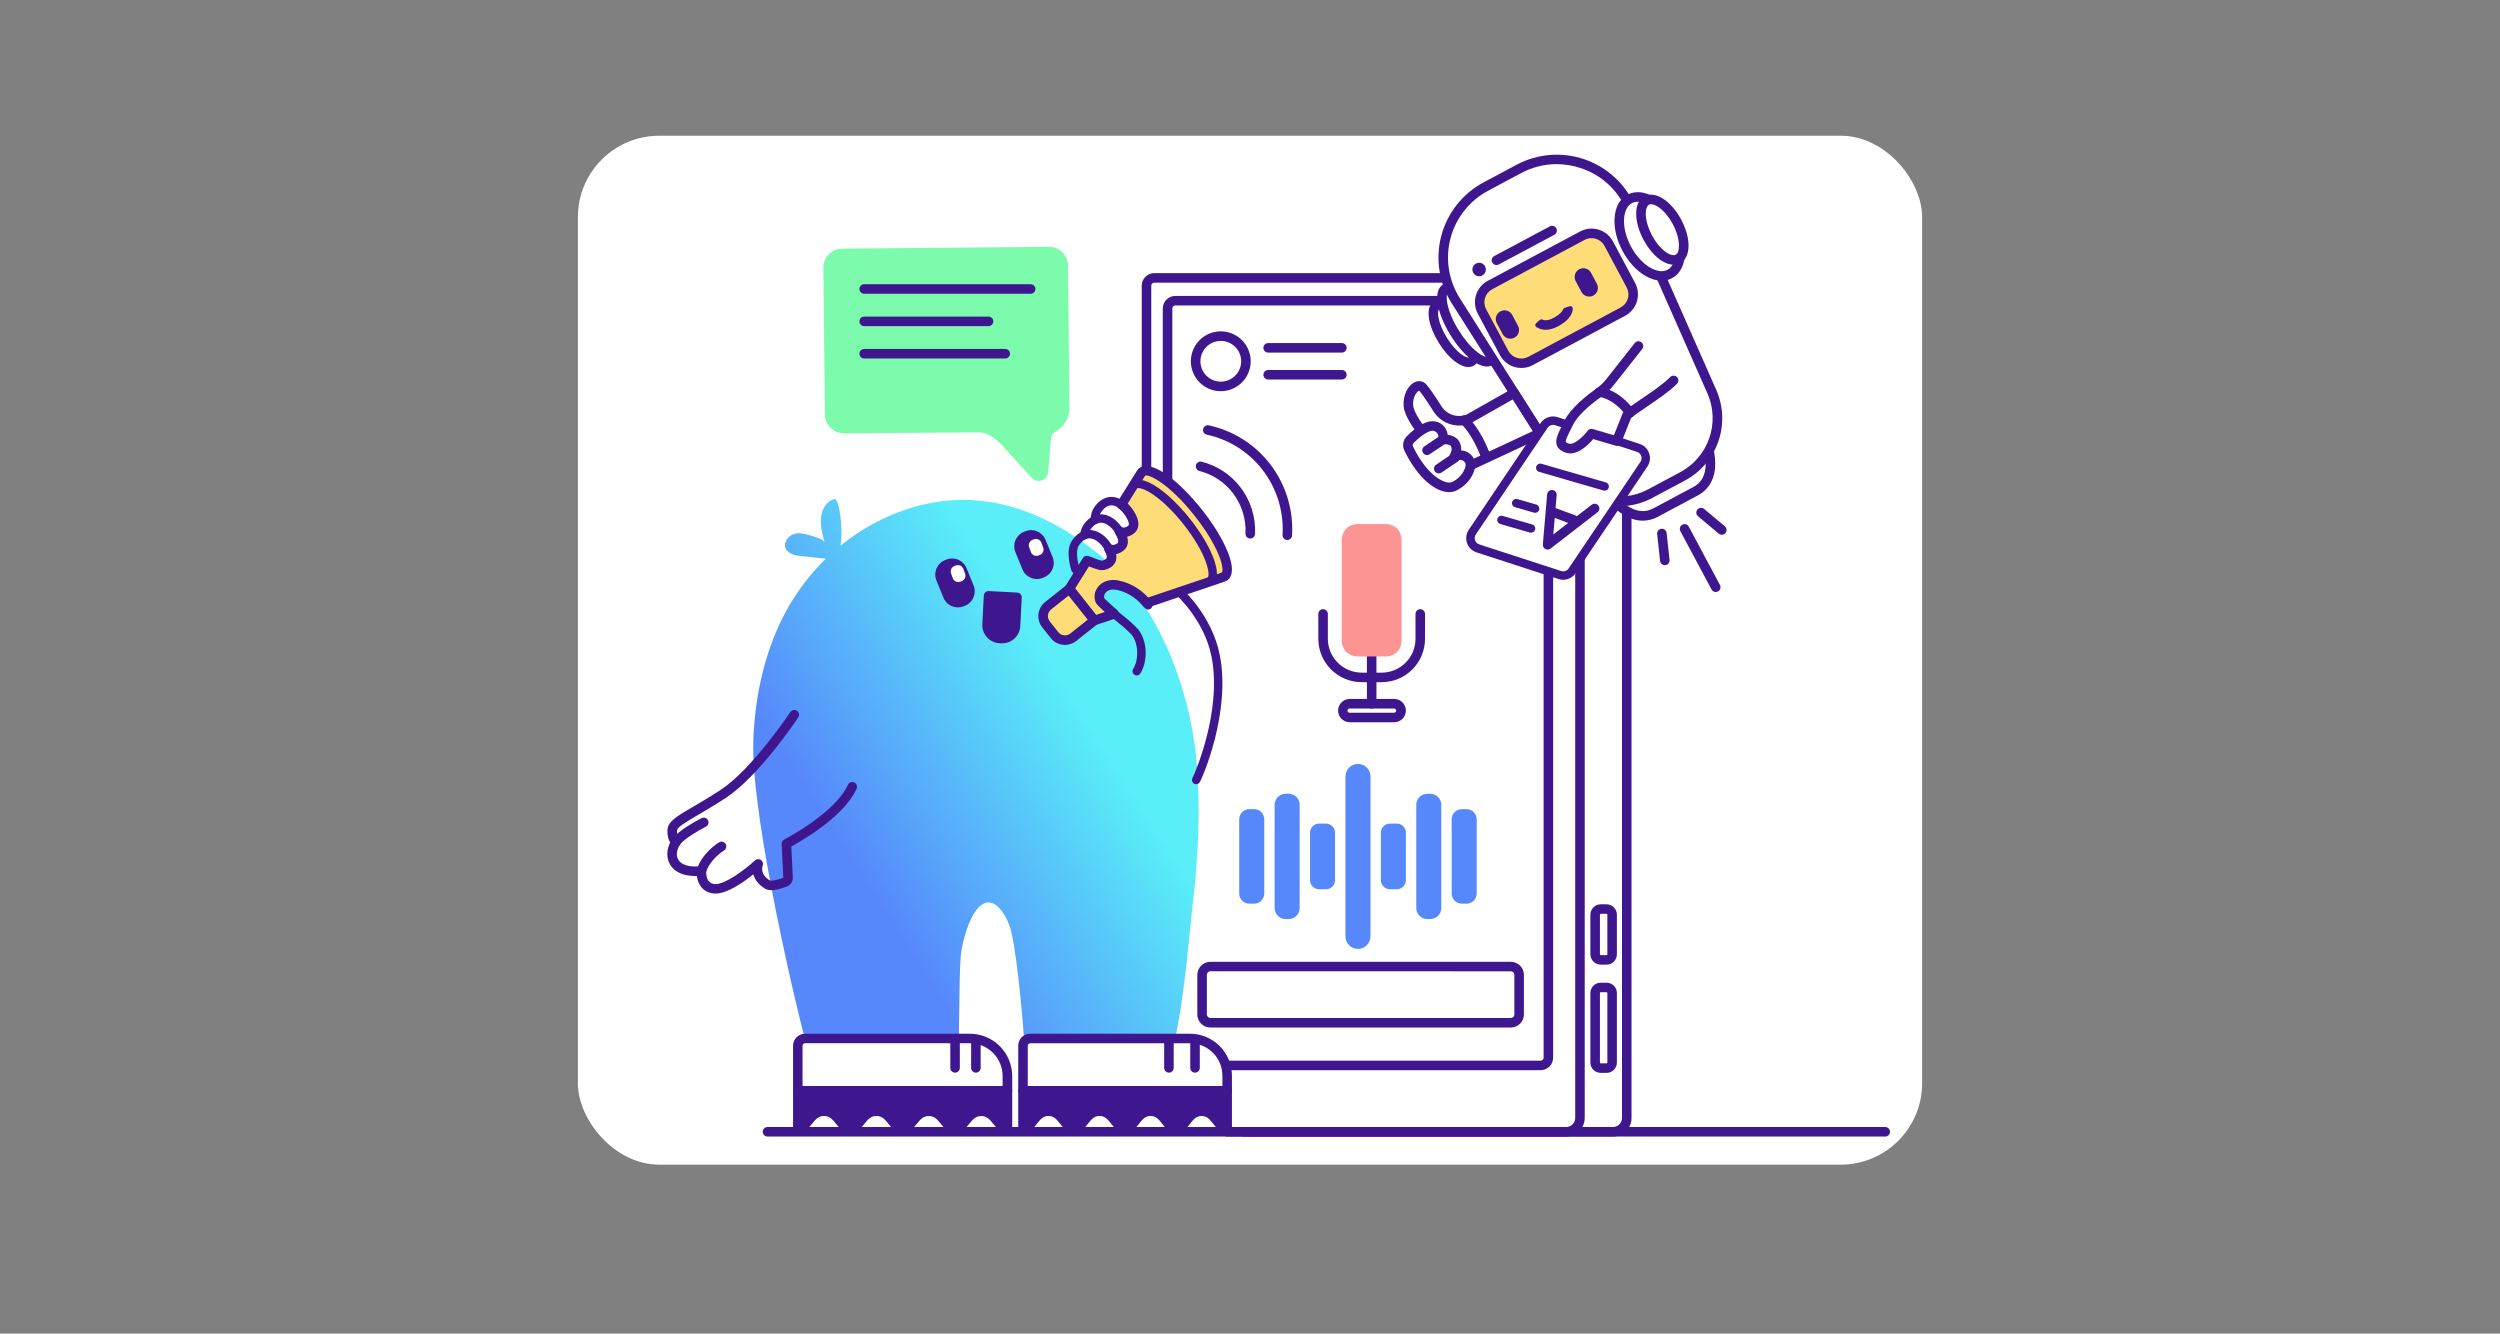 <?xml version="1.0" encoding="UTF-8"?>
<svg id="Layer_1" xmlns="http://www.w3.org/2000/svg" width="78.111in" height="41.667in" xmlns:xlink="http://www.w3.org/1999/xlink" version="1.1" viewBox="0 0 5623.995 3000">
  <rect x="0" y="0" width="5623.995" height="3000" fill="#808080" stroke="none"/>
  <!-- Generator: Adobe Illustrator 29.5.0, SVG Export Plug-In . SVG Version: 2.1.0 Build 137)  -->
  <defs>
    <style>
      .st0 {
        fill: #fb9493;
      }

      .st1 {
        fill: #5788fb;
      }

      .st2 {
        fill: url(#linear-gradient);
      }

      .st3 {
        fill: #3e168e;
      }

      .st4 {
        fill: #fff;
      }

      .st5 {
        fill: #fedd78;
      }

      .st6 {
        fill: #7bfbab;
      }
    </style>
    <linearGradient id="linear-gradient" x1="2602.294" y1="1491.354" x2="1762.975" y2="950.569" gradientTransform="translate(0 2999.307) scale(1 -1)" gradientUnits="userSpaceOnUse">
      <stop offset=".195" stop-color="#59eef8"/>
      <stop offset=".81" stop-color="#5788fb"/>
    </linearGradient>
  </defs>
  <rect class="st4" x="1300" y="305.319" width="3023.994" height="2314.662" rx="183.154" ry="183.154"/>
  <g>
    <path class="st6" d="M2402.467,597.323c-.142-11.302-4.773-22.085-12.863-29.98-8.08-7.895-18.979-12.257-30.278-12.126l-464.936,4.131c-11.309.138-22.101,4.764-30.001,12.857-7.9,8.093-12.262,18.994-12.126,30.302l3.488,330.099c.133,11.212,4.676,21.907,12.645,29.794,7.969,7.877,18.722,12.303,29.93,12.314h.545l303.384-2.086h.506c19.681,0,36.633,14.186,52.026,29.583l65.685,72.478c1.983,2.229,4.415,4.01,7.135,5.231,2.719,1.221,5.666,1.862,8.648,1.862,2.392-.01,4.768-.397,7.034-1.17,3.985-1.313,7.492-3.776,10.079-7.083,2.586-3.297,4.137-7.297,4.456-11.479l6.158-71.44v-.702c.234-12.314,3.895-15.041,10.092-18.471,9.77-5.495,17.87-13.525,23.457-23.233,5.597-9.718,8.457-20.759,8.304-31.966l-3.368-318.914Z"/>
    <path class="st3" d="M2318.6,660.806h-374.563c-2.842,0-5.568-1.13-7.577-3.139-2.01-2.009-3.139-4.735-3.139-7.578,0-2.842,1.13-5.569,3.139-7.577,2.01-2.01,4.735-3.14,7.577-3.14h374.563c2.842,0,5.569,1.13,7.578,3.14,2.009,2.009,3.139,4.735,3.139,7.577,0,2.842-1.13,5.569-3.139,7.578-2.01,2.01-4.736,3.139-7.578,3.139Z"/>
    <path class="st3" d="M2223.844,733.623h-279.807c-2.842,0-5.568-1.13-7.577-3.139-2.01-2.01-3.139-4.735-3.139-7.577,0-2.842,1.13-5.569,3.139-7.579,2.01-2.01,4.735-3.138,7.577-3.138h279.807c2.842,0,5.569,1.129,7.578,3.138,2.01,2.01,3.139,4.736,3.139,7.579,0,2.842-1.129,5.568-3.139,7.577-2.01,2.01-4.736,3.139-7.578,3.139Z"/>
    <path class="st3" d="M2261.353,806.42h-317.316c-2.842,0-5.568-1.13-7.577-3.14-2.01-2.01-3.139-4.735-3.139-7.577,0-2.842,1.13-5.569,3.139-7.579,2.01-2.01,4.735-3.138,7.577-3.138h317.316c2.842,0,5.569,1.129,7.579,3.138,2.01,2.01,3.138,4.736,3.138,7.579,0,2.842-1.129,5.568-3.138,7.577-2.01,2.01-4.736,3.14-7.579,3.14Z"/>
    <path class="st3" d="M3628.667,2556.789h-868.024c-2.839,0-5.567-1.129-7.582-3.134-2.005-2.015-3.134-4.742-3.134-7.582s1.13-5.567,3.134-7.582c2.015-2.005,4.742-3.134,7.582-3.134h868.024c5.343,0,10.462-2.127,14.237-5.902,3.786-3.786,5.902-8.905,5.912-14.247V625.148c0-2.842,1.13-5.568,3.134-7.577,2.015-2.01,4.742-3.14,7.582-3.14,2.839,0,5.567,1.13,7.582,3.14,2.005,2.01,3.134,4.735,3.134,7.577v1890.059c-.01,11.031-4.396,21.595-12.192,29.39-7.795,7.795-18.369,12.181-29.39,12.192Z"/>
    <path class="st3" d="M3522.922,2556.789h-724.422c-2.839,0-5.567-1.129-7.571-3.134-2.015-2.015-3.145-4.742-3.145-7.582s1.13-5.567,3.145-7.582c2.005-2.005,4.732-3.134,7.571-3.134h724.483c5.465-.01,10.706-2.178,14.573-6.045,3.867-3.867,6.045-9.098,6.055-14.573V642.626c0-1.807-.722-3.539-1.995-4.817-1.282-1.278-3.012-1.999-4.824-2.004h-940.095c-1.811,0-3.541.718-4.824,1.998-1.282,1.279-1.995,3.014-1.995,4.823v411.606c0,2.839-1.13,5.567-3.145,7.571-2.005,2.015-4.732,3.145-7.582,3.145-2.839,0-5.567-1.13-7.571-3.145-2.015-2.005-3.145-4.732-3.145-7.571v-411.606c.01-7.49,2.992-14.671,8.294-19.967,5.292-5.296,12.477-8.276,19.967-8.286h940.044c7.49.01,14.664,2.99,19.967,8.286,5.292,5.297,8.273,12.478,8.284,19.967v1872.113c-.02,11.154-4.457,21.839-12.344,29.726-7.887,7.887-18.572,12.314-29.726,12.324Z"/>
    <path class="st3" d="M3465.678,2407.498h-705.035c-2.839,0-5.567-1.13-7.582-3.145-2.005-2.005-3.134-4.732-3.134-7.571,0-2.85,1.13-5.577,3.134-7.582,2.015-2.015,4.742-3.134,7.582-3.134h705.035c1.801,0,3.541-.722,4.814-2.005,1.282-1.272,2.005-3.012,2.005-4.824V693.949c0-1.808-.723-3.542-2.005-4.822-1.272-1.279-3.012-1.998-4.814-1.998h-821.619c-1.801,0-3.542.718-4.824,1.998-1.272,1.279-1.995,3.013-1.995,4.822v384.575c0,2.85-1.13,5.577-3.134,7.582-2.015,2.015-4.742,3.134-7.582,3.134-2.839,0-5.567-1.119-7.582-3.134-2.005-2.005-3.134-4.732-3.134-7.582v-384.575c.01-7.49,2.992-14.67,8.284-19.967,5.302-5.296,12.477-8.277,19.967-8.287h821.619c7.49.01,14.665,2.991,19.967,8.287,5.292,5.297,8.273,12.477,8.284,19.967v1685.288c-.01,7.49-2.992,14.675-8.284,19.967-5.302,5.302-12.477,8.284-19.967,8.294Z"/>
    <path class="st3" d="M3398.645,2311.553h-675.686c-7.826-.01-15.326-3.114-20.852-8.65-5.536-5.526-8.64-13.026-8.65-20.852v-88.994c.02-7.806,3.134-15.295,8.67-20.811,5.526-5.516,13.016-8.62,20.831-8.63h675.686c7.826.01,15.326,3.114,20.862,8.65,5.536,5.526,8.65,13.026,8.66,20.852v88.994c-.031,7.805-3.145,15.295-8.681,20.811-5.536,5.516-13.026,8.62-20.842,8.63ZM2723,2184.895c-2.137,0-4.193.855-5.709,2.361-1.506,1.516-2.361,3.572-2.361,5.709v88.984c.01,2.137.855,4.193,2.371,5.699,1.506,1.516,3.562,2.361,5.699,2.371h675.646c2.147,0,4.193-.845,5.709-2.361s2.371-3.562,2.381-5.709v-88.984c-.041-2.117-.916-4.132-2.422-5.607-1.516-1.486-3.552-2.31-5.668-2.31l-675.646-.153Z"/>
    <path class="st3" d="M2746.284,880.032c-13.311,0-26.327-3.946-37.389-11.342-11.072-7.395-19.702-17.907-24.79-30.204-5.098-12.297-6.432-25.83-3.837-38.885,2.605-13.056,9.016-25.048,18.42-34.46,9.413-9.412,21.412-15.823,34.468-18.419,13.046-2.597,26.581-1.264,38.885,3.829,12.293,5.094,22.806,13.72,30.204,24.788,7.388,11.067,11.337,24.08,11.337,37.391-.02,17.843-7.113,34.95-19.732,47.567-12.619,12.617-29.726,19.714-47.565,19.734ZM2746.284,766.863c-9.078,0-17.941,2.69-25.482,7.73-7.541,5.039-13.423,12.204-16.893,20.584-3.47,8.381-4.386,17.604-2.615,26.502,1.771,8.897,6.136,17.07,12.558,23.485,6.411,6.415,14.583,10.784,23.477,12.554,8.905,1.77,18.125.861,26.51-2.61,8.375-3.472,15.54-9.351,20.577-16.894,5.048-7.543,7.734-16.411,7.734-25.482-.02-12.16-4.854-23.818-13.453-32.417-8.599-8.599-20.251-13.436-32.412-13.451Z"/>
    <path class="st3" d="M3018.681,793.168h-165.818c-2.839,0-5.567-1.129-7.571-3.138-2.015-2.01-3.145-4.736-3.145-7.579,0-2.842,1.13-5.568,3.145-7.577,2.005-2.01,4.732-3.138,7.571-3.138h165.818c2.849,0,5.577,1.129,7.582,3.138,2.015,2.01,3.134,4.735,3.134,7.577,0,2.842-1.119,5.569-3.134,7.579-2.005,2.01-4.732,3.138-7.582,3.138Z"/>
    <path class="st3" d="M3018.681,853.709h-165.818c-2.839,0-5.567-1.129-7.571-3.138-2.015-2.01-3.145-4.735-3.145-7.577,0-2.842,1.13-5.569,3.145-7.579,2.005-2.01,4.732-3.138,7.571-3.138h165.818c2.849,0,5.577,1.129,7.582,3.138,2.015,2.01,3.134,4.736,3.134,7.579,0,2.842-1.119,5.568-3.134,7.577-2.005,2.01-4.732,3.138-7.582,3.138Z"/>
    <path class="st3" d="M3108.083,1534.599h-44.818c-25.859-.031-50.659-10.319-68.947-28.606-18.298-18.287-28.586-43.088-28.617-68.957v-55.941c0-2.839,1.13-5.567,3.145-7.582,2.005-2.005,4.732-3.134,7.571-3.134,2.849,0,5.577,1.13,7.582,3.134,2.015,2.015,3.134,4.742,3.134,7.582v55.941c.03,20.18,8.06,39.536,22.327,53.804,14.278,14.268,33.624,22.297,53.804,22.327h44.818c20.201,0,39.577-8.019,53.865-22.297,14.298-14.268,22.338-33.634,22.358-53.834v-55.941c0-2.839,1.13-5.567,3.145-7.582,2.005-2.005,4.732-3.134,7.571-3.134,2.85,0,5.577,1.13,7.582,3.134,2.015,2.015,3.145,4.742,3.145,7.582v55.941c-.041,25.879-10.339,50.7-28.647,68.987-18.308,18.298-43.139,28.576-69.018,28.576Z"/>
    <path class="st3" d="M3085.714,1593.817c-2.839,0-5.567-1.13-7.582-3.145-2.005-2.005-3.134-4.732-3.134-7.571v-117.051c0-2.839,1.13-5.567,3.134-7.582,2.015-2.005,4.742-3.134,7.582-3.134,2.839,0,5.567,1.13,7.582,3.134,2.005,2.015,3.134,4.742,3.134,7.582v117.102c-.01,2.839-1.15,5.546-3.155,7.541-2.015,2.005-4.732,3.124-7.561,3.124Z"/>
    <path class="st3" d="M3135.712,1624.733h-100.016c-6.818-.183-13.301-3.022-18.053-7.907-4.763-4.895-7.419-11.449-7.419-18.267s2.656-13.372,7.419-18.267c4.752-4.885,11.235-7.724,18.053-7.907h100.016c3.501-.102,6.981.509,10.238,1.781,3.256,1.272,6.228,3.185,8.742,5.628,2.504,2.442,4.498,5.353,5.862,8.579,1.364,3.226,2.066,6.686,2.066,10.187,0,3.501-.702,6.961-2.066,10.187-1.364,3.226-3.358,6.147-5.862,8.579-2.514,2.442-5.485,4.355-8.742,5.628s-6.737,1.883-10.238,1.781ZM3035.696,1593.817c-1.211.071-2.341.611-3.165,1.486-.824.885-1.282,2.046-1.282,3.256,0,1.211.458,2.371,1.282,3.256.824.875,1.954,1.415,3.165,1.486h100.016c.651.041,1.303-.051,1.913-.265.611-.224,1.17-.57,1.649-1.007.468-.448.845-.987,1.109-1.577.254-.6.387-1.242.387-1.893s-.132-1.292-.387-1.893c-.265-.59-.641-1.13-1.109-1.577-.478-.438-1.038-.784-1.649-1.007-.611-.214-1.262-.305-1.913-.265h-100.016Z"/>
    <path class="st0" d="M3117.964,1189.632h-64.499c-13.443,0-24.332,10.899-24.332,24.342v227.661c0,13.443,10.889,24.332,24.332,24.332h64.499c13.443,0,24.332-10.889,24.332-24.332v-227.661c0-13.443-10.889-24.342-24.332-24.342Z"/>
    <path class="st0" d="M3117.944,1476.704h-64.479c-9.301,0-18.226-3.694-24.8-10.268-6.574-6.574-10.268-15.499-10.268-24.8v-227.671c0-9.301,3.694-18.216,10.268-24.8,6.574-6.574,15.499-10.268,24.8-10.268h64.479c9.301,0,18.226,3.694,24.8,10.268,6.574,6.584,10.268,15.499,10.268,24.8v227.671c0,9.301-3.694,18.226-10.268,24.8-6.574,6.574-15.499,10.268-24.8,10.268ZM3053.465,1200.348c-3.613,0-7.083,1.435-9.647,3.999-2.554,2.554-3.989,6.025-3.989,9.637v227.651c0,3.613,1.435,7.083,3.989,9.647,2.565,2.554,6.035,3.989,9.647,3.989h64.479c3.613,0,7.083-1.435,9.647-3.989,2.554-2.565,3.989-6.035,3.989-9.647v-227.671c0-3.613-1.435-7.083-3.989-9.637-2.564-2.565-6.035-3.999-9.647-3.999l-64.479.02Z"/>
    <path class="st1" d="M3072.312,1746.619c0-9.637-7.806-17.443-17.443-17.443-9.627,0-17.443,7.806-17.443,17.443v359.906c0,9.637,7.816,17.443,17.443,17.443,9.637,0,17.443-7.805,17.443-17.443v-359.906Z"/>
    <path class="st1" d="M3054.869,2134.663c-7.47-.01-14.624-2.971-19.905-8.253-5.282-5.282-8.243-12.436-8.253-19.906v-359.865c0-7.47,2.972-14.634,8.253-19.916,5.282-5.282,12.436-8.243,19.905-8.243s14.634,2.961,19.906,8.243c5.282,5.282,8.253,12.446,8.253,19.916v359.906c-.02,7.46-2.992,14.603-8.274,19.875-5.282,5.271-12.426,8.233-19.885,8.243ZM3054.869,1739.892c-1.781,0-3.491.702-4.742,1.964-1.262,1.252-1.974,2.961-1.984,4.742v359.906c0,1.781.712,3.491,1.974,4.752,1.262,1.262,2.972,1.974,4.753,1.974s3.491-.713,4.753-1.974,1.974-2.971,1.974-4.752v-359.865c0-.885-.173-1.761-.509-2.585-.336-.814-.834-1.557-1.455-2.188-.631-.621-1.364-1.119-2.188-1.455-.814-.346-1.689-.519-2.575-.519Z"/>
    <path class="st1" d="M3217.471,1796.291h-6.544c-7.826,0-14.166,6.34-14.166,14.156v232.23c0,7.826,6.34,14.166,14.166,14.166h6.544c7.826,0,14.166-6.34,14.166-14.166v-232.23c0-7.816-6.34-14.156-14.166-14.156Z"/>
    <path class="st1" d="M3217.43,2067.558h-6.523c-6.594-.01-12.924-2.636-17.585-7.297-4.661-4.671-7.286-10.991-7.297-17.585v-232.23c.02-6.584,2.656-12.904,7.317-17.565,4.671-4.651,10.991-7.266,17.585-7.276h6.503c6.605.01,12.934,2.626,17.595,7.297,4.671,4.661,7.297,10.991,7.307,17.585v232.23c-.02,6.584-2.646,12.904-7.317,17.565-4.671,4.651-10.991,7.266-17.585,7.276ZM3210.927,1807.037c-.916,0-1.791.366-2.442,1.018-.641.641-1.007,1.516-1.007,2.432v232.23c0,.906.366,1.791,1.007,2.432.651.651,1.526,1.007,2.442,1.007h6.503c.916,0,1.801-.356,2.453-1.007.651-.641,1.018-1.516,1.018-2.432v-232.271c-.01-.906-.387-1.771-1.038-2.412-.641-.641-1.516-.997-2.432-.997h-6.503Z"/>
    <path class="st1" d="M3142.103,1863.395h-15.153c-5.455,0-9.861,4.406-9.861,9.851v106.61c0,5.444,4.406,9.861,9.861,9.861h15.153c5.445,0,9.861-4.417,9.861-9.861v-106.61c0-5.445-4.417-9.851-9.861-9.851Z"/>
    <path class="st1" d="M3142.103,2000.454h-15.143c-5.455-.01-10.696-2.178-14.552-6.045-3.867-3.857-6.035-9.098-6.035-14.552v-106.57c.01-5.455,2.178-10.685,6.045-14.542,3.857-3.857,9.088-6.025,14.542-6.035h15.143c5.455.01,10.685,2.188,14.542,6.045,3.857,3.857,6.025,9.077,6.035,14.532v106.61c-.01,5.444-2.188,10.665-6.045,14.522-3.857,3.857-9.078,6.025-14.532,6.035ZM3127.805,1979.022h13.443v-104.911h-13.443v104.911Z"/>
    <path class="st1" d="M3299.159,1830.932h-10.604c-6.706,0-12.141,5.434-12.141,12.141v166.968c0,6.696,5.434,12.13,12.141,12.13h10.604c6.696,0,12.13-5.434,12.13-12.13v-166.968c0-6.706-5.434-12.141-12.13-12.141Z"/>
    <path class="st1" d="M3299.159,2032.907h-10.604c-6.055-.01-11.866-2.422-16.15-6.696-4.284-4.285-6.696-10.095-6.706-16.161v-166.978c.01-6.065,2.412-11.876,6.696-16.16s10.095-6.696,16.16-6.696h10.604c6.055,0,11.866,2.412,16.15,6.696,4.284,4.284,6.696,10.095,6.696,16.16v166.978c-.01,6.065-2.412,11.876-6.696,16.161-4.284,4.274-10.095,6.686-16.15,6.696ZM3288.555,1841.648c-.377,0-.743.142-1.007.417-.265.265-.417.621-.417,1.007v166.978c0,.387.153.743.417,1.007.265.275.631.417,1.007.417h10.604c.377,0,.733-.143.997-.417.275-.265.417-.621.417-1.007v-166.978c0-.387-.142-.743-.417-1.007-.265-.275-.621-.417-.997-.417h-10.604Z"/>
    <path class="st1" d="M2821.184,1830.932h-10.604c-6.696,0-12.13,5.434-12.13,12.141v166.968c0,6.696,5.434,12.13,12.13,12.13h10.604c6.706,0,12.141-5.434,12.141-12.13v-166.968c0-6.706-5.434-12.141-12.141-12.141Z"/>
    <path class="st1" d="M2821.163,2032.907h-10.604c-6.055-.01-11.856-2.422-16.14-6.706-4.284-4.285-6.686-10.085-6.696-16.15v-166.978c.01-6.065,2.412-11.866,6.696-16.15,4.284-4.284,10.085-6.696,16.14-6.706h10.604c6.065,0,11.876,2.412,16.16,6.696,4.284,4.284,6.696,10.095,6.696,16.16v166.978c-.01,6.065-2.422,11.876-6.706,16.161-4.284,4.274-10.095,6.686-16.15,6.696ZM2810.559,1841.648c-.366,0-.723.153-.987.417-.265.275-.407.631-.407,1.007v166.978c0,.377.142.743.407,1.007s.621.417.987.417h10.604c.377,0,.743-.143,1.007-.417.265-.265.417-.621.417-1.007v-166.978c0-.387-.153-.743-.417-1.007-.265-.275-.631-.417-1.007-.417h-10.604Z"/>
    <path class="st1" d="M2982.778,1863.395h-15.163c-5.444,0-9.861,4.406-9.861,9.851v106.61c0,5.444,4.417,9.861,9.861,9.861h15.163c5.444,0,9.851-4.417,9.851-9.861v-106.61c0-5.445-4.406-9.851-9.851-9.851Z"/>
    <path class="st1" d="M2982.778,2000.454h-15.143c-5.465-.01-10.696-2.178-14.563-6.045-3.857-3.857-6.024-9.098-6.035-14.552v-106.57c.01-5.455,2.188-10.685,6.045-14.542,3.857-3.857,9.098-6.025,14.553-6.035h15.143c5.455.01,10.675,2.188,14.532,6.045,3.857,3.857,6.035,9.077,6.045,14.532v106.61c-.02,5.444-2.198,10.665-6.045,14.522-3.857,3.857-9.088,6.025-14.532,6.035ZM2968.47,1979.022h13.443v-104.911h-13.443v104.911Z"/>
    <path class="st1" d="M2898.811,1796.291h-6.544c-7.826,0-14.166,6.34-14.166,14.156v232.23c0,7.826,6.34,14.166,14.166,14.166h6.544c7.826,0,14.166-6.34,14.166-14.166v-232.23c0-7.816-6.34-14.156-14.166-14.156Z"/>
    <path class="st1" d="M2898.811,2067.558h-6.544c-6.594-.01-12.924-2.636-17.585-7.297-4.661-4.671-7.286-10.991-7.297-17.585v-232.23c.02-6.584,2.646-12.904,7.307-17.555,4.671-4.651,10.981-7.276,17.575-7.286h6.544c6.594.01,12.924,2.636,17.585,7.297,4.661,4.671,7.286,10.991,7.297,17.585v232.23c-.02,6.584-2.646,12.894-7.307,17.555-4.671,4.651-10.981,7.276-17.575,7.286ZM2892.267,1807.037c-.916,0-1.791.366-2.442,1.018-.641.641-1.008,1.516-1.008,2.432v232.23c0,.906.366,1.791,1.008,2.432.651.651,1.526,1.007,2.442,1.007h6.544c.916,0,1.791-.356,2.442-1.007.641-.641,1.007-1.526,1.007-2.432v-232.271c0-.916-.366-1.791-1.007-2.432-.651-.651-1.526-1.018-2.442-1.018l-6.544.041Z"/>
    <path class="st3" d="M3614.267,2413.502h-13.423c-6.126-.01-11.988-2.442-16.323-6.778-4.325-4.325-6.757-10.197-6.767-16.313v-156.648c.01-6.116,2.442-11.988,6.778-16.313,4.325-4.325,10.197-6.767,16.313-6.778h13.423c6.126.01,11.988,2.452,16.313,6.778,4.335,4.325,6.768,10.197,6.778,16.313v156.699c-.02,6.116-2.463,11.968-6.788,16.283-4.325,4.325-10.187,6.747-16.303,6.757ZM3600.844,2232.053c-.438,0-.855.183-1.17.488-.305.305-.478.733-.488,1.17v156.699c.01.438.183.855.488,1.16.315.315.733.488,1.17.488h13.423c.438,0,.865-.173,1.17-.479.315-.315.488-.733.488-1.17v-156.648c0-.438-.173-.855-.488-1.17-.305-.305-.733-.478-1.17-.478l-13.423-.061Z"/>
    <path class="st3" d="M3614.115,2170.047h-13.097c-6.157-.031-12.049-2.483-16.405-6.839-4.356-4.356-6.818-10.248-6.859-16.405v-89.259c.031-6.167,2.493-12.059,6.849-16.425,4.356-4.356,10.258-6.808,16.415-6.839h13.097c6.157.031,12.049,2.493,16.405,6.849,4.356,4.356,6.808,10.258,6.839,16.415v89.259c0,6.167-2.453,12.069-6.808,16.435-4.366,4.356-10.268,6.808-16.435,6.808ZM3601.017,2055.713c-.488,0-.946.193-1.292.529-.346.346-.539.814-.539,1.302v89.259c.01.478.203.946.549,1.282.336.336.804.529,1.282.529h13.097c.234,0,.468-.051.692-.142.224-.081.417-.224.59-.387.163-.173.295-.366.387-.59.092-.224.143-.458.143-.692v-89.259c0-.488-.193-.946-.529-1.292-.336-.346-.804-.539-1.282-.539h-13.097Z"/>
    <path class="st4" d="M3310.495,813.115c14.064-8.729,7.867-44.148-13.84-79.112-21.696-34.963-50.69-56.23-64.754-47.5-14.064,8.728-7.867,44.148,13.83,79.111,21.707,34.963,50.7,56.23,64.764,47.501Z"/>
    <path class="st3" d="M3303.168,825.632c-7.174,0-16.639-2.669-28.505-11.379-13.311-9.743-26.815-25.077-38.02-43.12-11.204-18.044-18.939-37.023-21.788-53.195-4.61-26.383,5.149-36.807,11.388-40.666,6.228-3.858,19.926-8.008,41.5,7.794,13.311,9.743,26.815,25.098,38.02,43.141,11.204,18.043,18.939,37.021,21.798,53.194,4.62,26.364-5.159,36.808-11.398,40.685-3.918,2.376-8.416,3.606-12.996,3.547ZM3239.279,695.082c-.6-.039-1.191.09-1.72.37-1.71,1.052-3.643,7.073-1.598,18.764,2.361,13.425,9.24,30.046,18.898,45.595,9.647,15.589,21.442,29.092,32.484,37.159,9.566,7.014,15.825,7.95,17.534,6.898,1.72-1.052,3.633-7.074,1.587-18.765-2.361-13.425-9.24-30.046-18.888-45.595-9.647-15.549-21.432-29.091-32.484-37.158-7.561-5.476-13.036-7.249-15.855-7.249l.041-.019Z"/>
    <path class="st4" d="M3352.983,811.699c16.567-10.284,7.398-55.029-20.486-99.939-27.874-44.91-63.909-72.981-80.477-62.696-16.568,10.283-7.398,55.028,20.486,99.938,27.874,44.91,63.909,72.981,80.477,62.697Z"/>
    <path class="st3" d="M3344.902,824.443c-8.589,0-19.946-3.702-34.539-15.082-16.181-12.587-32.881-32.073-47.006-54.832-27.904-44.933-42.711-98.77-17.025-114.709,25.676-15.94,67.339,21.219,95.243,66.152,27.904,44.933,42.691,98.751,17.025,114.689-4.111,2.528-8.864,3.839-13.698,3.781ZM3281.563,743.15c12.833,20.654,27.741,38.152,41.968,49.239,12.975,10.093,21.32,11.516,23.752,9.995,6.259-3.897,5.648-37.548-23.925-85.189-29.583-47.641-59.472-63.112-65.731-59.235-6.248,3.878-5.628,37.549,23.935,85.189Z"/>
    <path class="st4" d="M3814.248,1105.106l-89.635,47.861c-47.586,25.33-96.098-15.723-135.654-81.311l-231.772-384.132c-53.885-89.301-44.543-194.853,20.262-229.516l51.748-27.631c64.815-34.606,157.829,16.387,202.006,110.832l190.272,406.261c32.524,69.354,40.36,132.215-7.225,157.636Z"/>
    <path class="st3" d="M3695.497,1171.315c-38.345,0-78.38-32.219-115.739-94.123l-231.772-384.136c-33.461-55.454-44.818-119.561-30.591-171.47,9.21-33.494,28.23-58.748,54.984-73.03l51.748-27.649c26.754-14.283,58.322-16.036,91.274-5.067,51.107,16.992,98.011,62.158,125.488,120.809l190.323,406.266c18.104,38.678,27.283,72.271,27.395,99.819,0,33.125-13.494,58.027-39.312,71.827l-89.635,47.85c-10.462,5.78-22.205,8.833-34.163,8.905ZM3473.779,430.201c-13.769-.118-27.355,3.189-39.536,9.625l-51.748,27.63c-21.432,11.457-36.788,32.131-44.431,59.819-12.762,46.356-2.178,104.187,28.291,154.712l231.762,384.131c24.241,40.177,72.244,103.659,121.427,77.393l89.636-47.85c46.202-24.688,26.907-91.742,2.605-143.653l-190.303-406.26c-25.045-53.429-67.227-94.387-112.849-109.565-11.214-3.855-22.989-5.874-34.855-5.982Z"/>
    <path class="st4" d="M3785.468,1071.441l-73.465,39.241c-32.911,17.565-71.246,22.043-107.312,12.527-36.076-9.515-67.217-32.311-87.183-63.817l-242.672-382.881c-13.342-21.056-22.195-44.64-26.001-69.273-3.816-24.634-2.503-49.789,3.847-73.893,6.36-24.103,17.616-46.637,33.074-66.193,15.458-19.554,34.784-35.71,56.775-47.455l74.259-39.653c21.992-11.737,46.161-18.809,71.012-20.778,24.851-1.968,49.835,1.212,73.404,9.341,23.559,8.129,45.194,21.033,63.543,37.903,18.348,16.871,33.023,37.346,43.098,60.146l183.169,414.625c15.092,34.117,16.72,72.681,4.559,107.943-12.161,35.272-37.206,64.642-70.107,82.217Z"/>
    <path class="st3" d="M3642.466,1138.851c-26.734-.01-53.04-6.778-76.467-19.661-23.427-12.894-43.22-31.476-57.559-54.048l-242.641-382.901c-14.135-22.3-23.518-47.276-27.558-73.367-4.04-26.091-2.646-52.734,4.081-78.264,6.727-25.529,18.654-49.396,35.028-70.107,16.374-20.71,36.839-37.819,60.134-50.255l74.259-39.653c23.284-12.431,48.888-19.924,75.215-22.009,26.317-2.085,52.776,1.281,77.739,9.89,24.953,8.608,47.871,22.273,67.308,40.14,19.437,17.866,34.977,39.55,45.652,63.696l183.159,414.645c16.171,36.601,17.901,77.963,4.854,115.789-13.057,37.827-39.923,69.313-75.215,88.16l-73.465,39.221c-22.928,12.273-48.522,18.705-74.524,18.725ZM3501.836,369.192c-27.925.037-55.412,6.992-79.998,20.245l-74.238,39.633c-20.689,11.046-38.885,26.242-53.427,44.639-14.553,18.397-25.146,39.598-31.12,62.277-5.984,22.679-7.215,46.347-3.633,69.525,3.592,23.177,11.927,45.365,24.475,65.176l242.651,382.905c18.613,29.125,47.504,50.181,80.924,58.994,33.42,8.813,68.936,4.732,99.487-11.428l73.465-39.251c30.428-16.395,53.58-43.637,64.845-76.314,11.266-32.677,9.841-68.393-4.01-100.062l-183.169-414.626c-9.383-21.511-23.162-40.825-40.442-56.709-17.28-15.884-37.684-27.987-59.9-35.534-17.962-6.212-36.829-9.386-55.829-9.392l-.081-.077Z"/>
    <path class="st3" d="M3327.45,621.408c8.355,0,15.133-6.778,15.133-15.14,0-8.361-6.778-15.14-15.133-15.14-8.365,0-15.143,6.779-15.143,15.14,0,8.362,6.778,15.14,15.143,15.14Z"/>
    <path class="st3" d="M3366.355,596.215c-2.381.002-4.712-.794-6.594-2.262-1.883-1.469-3.226-3.526-3.806-5.844-.58-2.317-.377-4.764.59-6.95.967-2.185,2.636-3.984,4.752-5.112l125.03-66.717c1.242-.705,2.615-1.155,4.04-1.321,1.425-.167,2.86-.048,4.234.35,1.374.399,2.656,1.069,3.765,1.969,1.109.901,2.025,2.014,2.707,3.276.672,1.262,1.079,2.645,1.211,4.07.132,1.424-.02,2.86-.458,4.223-.427,1.363-1.129,2.626-2.056,3.713-.936,1.088-2.066,1.978-3.348,2.62l-125.06,66.717c-1.537.827-3.256,1.262-5.007,1.267Z"/>
    <path class="st5" d="M3559.781,530.24l-207.928,111.023c-21.32,11.385-29.37,37.898-17.992,59.219l49.926,93.505c11.388,21.321,37.898,29.376,59.228,17.991l207.918-111.023c21.33-11.385,29.38-37.898,17.992-59.219l-49.926-93.505c-11.378-21.321-37.898-29.376-59.218-17.991Z"/>
    <path class="st3" d="M3422.479,827.796c-9.892.007-19.59-2.669-28.067-7.745-8.477-5.075-15.418-12.36-20.089-21.074l-49.916-93.528c-6.788-12.753-8.243-27.677-4.04-41.499,4.203-13.822,13.708-25.414,26.449-32.233l207.908-111.065c6.31-3.374,13.219-5.47,20.343-6.169,7.124-.7,14.308.011,21.157,2.092,6.849,2.081,13.209,5.492,18.745,10.036,5.526,4.545,10.095,10.134,13.464,16.448l49.926,93.529c6.778,12.748,8.233,27.666,4.03,41.483-4.193,13.817-13.698,25.407-26.419,32.229l-207.908,111.065c-7.877,4.216-16.659,6.424-25.584,6.431ZM3580.308,535.752c-5.445-.017-10.797,1.322-15.591,3.898l-207.908,111.065c-3.836,2.047-7.236,4.83-9.993,8.19-2.768,3.359-4.844,7.232-6.106,11.393-1.272,4.161-1.7,8.532-1.282,12.861.427,4.329,1.7,8.533,3.745,12.372l49.916,93.528c2.046,3.839,4.834,7.237,8.192,9.998,3.358,2.763,7.236,4.837,11.398,6.103,4.162,1.267,8.528,1.702,12.853,1.279,4.335-.422,8.538-1.693,12.375-3.741l207.908-111.065c3.837-2.047,7.236-4.83,9.994-8.19,2.768-3.359,4.844-7.232,6.106-11.393,1.272-4.161,1.699-8.532,1.282-12.861-.427-4.329-1.699-8.533-3.745-12.372l-49.916-93.528c-2.829-5.298-7.042-9.728-12.192-12.816-5.139-3.089-11.032-4.721-17.036-4.721Z"/>
    <path class="st3" d="M3552.688,605.693l-.02.009c-9.566,5.11-13.179,17.008-8.07,26.577l13.108,24.545c5.109,9.569,17.005,13.184,26.571,8.075l.02-.009c9.566-5.11,13.179-17.008,8.07-26.577l-13.107-24.545c-5.109-9.569-17.005-13.184-26.571-8.075Z"/>
    <path class="st3" d="M3375.31,700.404l-.02.009c-9.566,5.109-13.189,17.008-8.08,26.577l13.107,24.545c5.109,9.568,17.015,13.184,26.581,8.074l.02-.009c9.566-5.109,13.179-17.008,8.07-26.577l-13.107-24.545c-5.109-9.568-17.005-13.184-26.571-8.074Z"/>
    <path class="st3" d="M3477.188,741.884c-7.449.094-14.756-2.022-21.004-6.08-.702-.469-1.292-1.096-1.72-1.832-.427-.736-.672-1.559-.722-2.407-.061-.848.092-1.696.417-2.479.325-.783.834-1.478,1.486-2.031,2.666-2.339,5.841-5.164,8.182-7.21.784-.696,1.75-1.153,2.788-1.315,1.038-.163,2.096-.023,3.053.4,4.172,1.948,12.975,3.39,27.65-5.086,12.863-7.424,17.534-14.01,18.979-17.809.285-.822.763-1.565,1.394-2.171.621-.605,1.384-1.057,2.208-1.318,2.941-.896,7.409-2.376,11.072-3.605.824-.284,1.699-.365,2.565-.239.855.125,1.679.457,2.381.965.702.508,1.282,1.177,1.669,1.953.397.775.6,1.635.59,2.504-.173,8.691-4.834,23.656-30.143,38.288-12.192,7.074-22.501,9.47-30.845,9.47Z"/>
    <path class="st4" d="M3756.343,616.374c28.576-15.257,31.558-65.425,6.656-112.055-24.892-46.629-68.244-72.062-96.82-56.804-28.566,15.257-31.547,65.425-6.656,112.054,24.902,46.629,68.244,72.062,96.82,56.805Z"/>
    <path class="st3" d="M3737.964,631.522c-11.693,0-24.22-3.742-36.829-11.145-19.977-11.692-38.111-31.527-51.076-55.806-12.955-24.279-19.325-50.369-17.962-73.479,1.486-25.019,11.693-43.881,29.034-53.077,17.341-9.198,38.62-7.287,60.245,5.417,19.977,11.691,38.091,31.526,51.056,55.785,12.955,24.279,19.346,50.369,17.982,73.479-1.496,25.039-11.805,43.881-29.034,53.077-7.205,3.833-15.255,5.808-23.416,5.749ZM3684.567,453.738c-4.641-.063-9.23,1.028-13.342,3.176-10.411,5.573-16.7,18.16-17.738,35.444-1.15,19.232,4.366,41.289,15.479,62.118,11.103,20.83,26.398,37.666,42.996,47.408,14.95,8.768,28.922,10.542,39.323,4.989,10.411-5.553,16.7-18.141,17.738-35.444,1.13-19.212-4.366-41.269-15.499-62.099-11.123-20.83-26.398-37.685-42.996-47.427-9.22-5.417-18.084-8.165-25.961-8.165Z"/>
    <path class="st4" d="M3774.793,582.486c18.186-9.712,17.219-47.012-2.167-83.313-19.386-36.301-49.835-57.855-68.031-48.143-18.185,9.712-17.219,47.012,2.168,83.313,19.376,36.301,49.835,57.855,68.03,48.143Z"/>
    <path class="st3" d="M3764.973,595.512c-22.378,0-49.184-21.434-67.756-56.176-10.136-18.999-15.977-38.97-16.425-56.391-.529-20.011,6.096-34.723,18.664-41.425,12.568-6.703,28.474-4.034,44.818,7.541,14.186,10.034,27.589,26.032,37.725,45.029,22.897,42.868,21.941,84.917-2.218,97.816-4.569,2.409-9.658,3.647-14.807,3.606ZM3714.303,459.368c-1.628-.041-3.246.328-4.691,1.072-4.895,2.592-7.623,10.815-7.348,21.941.366,13.893,5.434,30.982,13.932,46.862,18.613,34.878,43.729,48.985,53.529,43.763,9.8-5.223,11.693-34.469-6.584-68.822-8.477-15.88-19.865-29.598-31.181-37.645-6.625-4.676-12.843-7.17-17.657-7.17Z"/>
    <path class="st3" d="M3859.757,1331.718c-1.944,0-3.847-.529-5.516-1.526s-3.033-2.432-3.948-4.142l-70.148-131.217c-1.343-2.504-1.628-5.444-.804-8.162.835-2.717,2.707-5.007,5.221-6.34,2.503-1.343,5.445-1.628,8.162-.794,2.717.824,5.007,2.697,6.34,5.21l70.147,131.207c.875,1.638,1.303,3.47,1.262,5.312-.051,1.852-.57,3.664-1.526,5.251-.946,1.587-2.3,2.9-3.908,3.806-1.608.916-3.43,1.394-5.282,1.394Z"/>
    <path class="st3" d="M3873.323,1203.005c-2.524-.01-4.966-.896-6.9-2.514l-46.314-38.976c-1.129-.885-2.076-1.995-2.768-3.246-.692-1.262-1.129-2.646-1.282-4.081-.142-1.435,0-2.88.417-4.254.428-1.374,1.12-2.646,2.046-3.755.926-1.099,2.066-1.995,3.348-2.646s2.687-1.038,4.122-1.14c1.435-.102,2.88.092,4.233.56,1.364.478,2.615,1.211,3.684,2.178l46.314,38.966c1.679,1.415,2.89,3.318,3.46,5.444.56,2.117.468,4.366-.285,6.432-.753,2.066-2.127,3.857-3.928,5.109-1.801,1.262-3.949,1.944-6.147,1.944v-.02Z"/>
    <path class="st3" d="M3745.149,1271.33c-2.636,0-5.17-.967-7.134-2.727-1.964-1.761-3.216-4.183-3.501-6.798l-6.564-60.184c-.193-1.414-.102-2.86.275-4.244.366-1.374,1.018-2.666,1.893-3.796.885-1.12,1.974-2.066,3.226-2.758,1.252-.702,2.626-1.14,4.04-1.292,1.425-.163,2.86-.03,4.234.377,1.364.407,2.646,1.079,3.745,1.984,1.109.916,2.015,2.025,2.687,3.297.662,1.262,1.069,2.646,1.191,4.071l6.574,60.245c.305,2.829-.519,5.658-2.29,7.877-1.781,2.219-4.366,3.643-7.185,3.949h-1.191Z"/>
    <path class="st4" d="M3406.44,884.146l-102.997,58.456c-12.477,4.858-26.246,5.225-38.956,1.042-12.721-4.179-23.589-12.647-30.744-23.957-12.293-19.387-25.95-40.061-32.911-47.621-12.232-13.327-34.621,10.191-32.555,40.198,1.374,19.973,24.678,50.289,24.678,50.289l76.365,102.55,194.251-90.755-57.132-90.2Z"/>
    <path class="st3" d="M3269.321,1075.787c-1.669-.01-3.318-.397-4.803-1.15-1.496-.753-2.788-1.842-3.786-3.175l-76.426-102.54c-2.493-3.226-25.228-33.413-26.765-55.978-1.618-23.382,9.464-46.452,25.777-53.467,4.223-1.975,8.976-2.527,13.545-1.571,4.569.956,8.701,3.366,11.784,6.871,6.33,6.878,17.534,22.953,34.061,49.142,5.78,9.086,14.502,15.918,24.709,19.361,10.207,3.442,21.279,3.286,31.385-.442l102.265-58.007c2.391-1.359,5.21-1.743,7.887-1.076,2.666.668,4.976,2.337,6.452,4.661l57.284,90.159c.824,1.282,1.353,2.727,1.567,4.234.224,1.516.112,3.053-.316,4.508-.427,1.465-1.16,2.819-2.147,3.979-.997,1.16-2.229,2.086-3.603,2.727l-194.251,90.745c-1.445.672-3.022,1.018-4.62,1.018ZM3192.589,878.982c-1.822.594-3.43,1.713-4.62,3.215-4.732,5.008-9.932,15.706-8.996,29.345.835,12.198,14.237,33.77,22.48,44.506l71.246,95.65,175.363-81.84-45.154-71.255-94.113,53.384c-.448.254-.916.478-1.394.672-14.807,5.709-31.14,6.116-46.212,1.14-15.071-4.976-27.955-15.018-36.453-28.423-20.557-32.424-28.698-42.867-31.741-46.102-.122-.129-.254-.246-.407-.35v.058Z"/>
    <path class="st4" d="M3168.969,1009.099c-1.608-3.287-2.147-7.002-1.547-10.614.601-3.613,2.33-6.94,4.926-9.525,12.487-12.395,36.137-33.013,53.051-30.581,23.986,3.45,21.259,30.133,21.259,30.133,0,0,22.511-1.954,27.925,12.446,1.587,4.162,2.127,8.64,1.587,13.057-.539,4.417-2.157,8.63-4.702,12.273,0,0,24.709-9.647,34.814,11.327,6.34,13.128-6.879,42.864-34.835,56.501-22.429,10.696-68.255-14.827-102.479-85.015Z"/>
    <path class="st3" d="M3260.111,1107.131c-29.227,0-69.567-29.227-100.759-93.33-2.595-5.302-3.46-11.276-2.483-17.097.977-5.821,3.755-11.184,7.938-15.346,24.821-24.648,45.734-35.954,62.118-33.593,19.213,2.768,27.721,17.148,29.97,30.398,10.736,1.465,23.009,6.503,27.721,19.02,1.964,5.159,2.778,10.685,2.381,16.191,6.157.234,12.131,2.178,17.249,5.618,5.119,3.44,9.169,8.243,11.703,13.871,4.732,9.739,2.921,23.996-4.834,37.949-8.06,14.257-20.302,25.696-35.069,32.779-4.976,2.361-10.431,3.582-15.936,3.541ZM3178.617,1004.408c33.715,69.211,74.707,86.42,88.191,79.886,10.736-5.2,19.661-13.525,25.584-23.884,5.088-9.159,5.322-16.038,4.254-18.216-5.424-11.245-18.705-6.961-21.32-5.984-2.188.814-4.579.906-6.808.244-2.239-.662-4.203-2.025-5.587-3.898-1.394-1.883-2.137-4.152-2.117-6.482.02-2.33.794-4.6,2.219-6.452,1.404-2.188,2.269-4.681,2.534-7.276.275-2.595-.071-5.21-.997-7.643-1.944-4.966-12.487-5.852-17.046-5.556-1.557.112-3.124-.112-4.579-.662-1.465-.549-2.778-1.415-3.877-2.524-1.089-1.109-1.934-2.453-2.453-3.918-.529-1.465-.733-3.033-.59-4.59.316-3.796.427-16.618-12.161-18.43-6.482-.936-21.941,5.729-43.953,27.589-1.007,1.007-1.659,2.3-1.893,3.694s-.02,2.829.6,4.101Z"/>
    <path class="st3" d="M3210.225,1023.733c-2.3,0-4.539-.733-6.381-2.107-1.852-1.364-3.206-3.287-3.877-5.485-.661-2.208-.611-4.559.163-6.727.773-2.157,2.219-4.02,4.132-5.302l36.432-24.475c2.371-1.577,5.261-2.157,8.05-1.608s5.251,2.188,6.828,4.549c1.588,2.361,2.168,5.251,1.618,8.04-.55,2.788-2.188,5.251-4.549,6.839l-36.453,24.332c-1.75,1.231-3.826,1.913-5.963,1.944Z"/>
    <path class="st3" d="M3236.583,1064.949c-2.29,0-4.529-.743-6.381-2.107-1.842-1.374-3.195-3.297-3.867-5.495-.672-2.198-.611-4.549.163-6.717.773-2.168,2.218-4.02,4.132-5.302l36.432-24.475c2.361-1.587,5.261-2.167,8.05-1.618,2.788.55,5.241,2.188,6.828,4.549,1.588,2.361,2.168,5.261,1.618,8.05-.549,2.788-2.188,5.241-4.549,6.828l-36.463,24.454c-1.75,1.201-3.837,1.842-5.963,1.832Z"/>
    <path class="st3" d="M3342.582,1038.001c-2.198.01-4.335-.672-6.147-1.923-1.801-1.262-3.165-3.043-3.918-5.109-20.129-55.045-45.367-77.22-45.622-77.434-2.168-1.842-3.511-4.467-3.745-7.297-.234-2.839.672-5.648,2.514-7.816,1.832-2.168,4.457-3.516,7.297-3.748,2.829-.232,5.648.671,7.816,2.511,1.181,1.014,29.573,25.468,51.86,86.416.488,1.323.712,2.727.651,4.132-.061,1.404-.397,2.788-.987,4.06-.6,1.282-1.435,2.422-2.473,3.379-1.038.946-2.259,1.689-3.582,2.168-1.17.438-2.412.662-3.664.662Z"/>
    <path class="st4" d="M3509.01,1293.627l-184.41-59.961c-3.552-1.16-6.788-3.145-9.444-5.77-2.666-2.626-4.681-5.831-5.902-9.363-1.221-3.531-1.608-7.307-1.13-11.011.488-3.714,1.811-7.256,3.888-10.37l161.554-239.934c2.941-4.376,7.236-7.663,12.212-9.383,4.987-1.72,10.39-1.761,15.397-.132l184.39,59.961c3.572,1.16,6.818,3.134,9.495,5.76,2.676,2.636,4.701,5.841,5.923,9.393,1.232,3.541,1.608,7.327,1.13,11.052-.488,3.714-1.832,7.276-3.918,10.39l-161.574,239.934c-2.951,4.356-7.246,7.632-12.232,9.342-4.977,1.7-10.38,1.73-15.377.092Z"/>
    <path class="st3" d="M3688.485,998.567l-47.698-15.591-3.704,9.24-56.775-16.781s-1.954,2.493-5.027,6.136l107.363,34.916c2.188.692,4.172,1.893,5.821,3.491,1.648,1.598,2.9,3.552,3.653,5.719.753,2.168.997,4.478.702,6.747-.285,2.28-1.109,4.447-2.381,6.36l-161.554,239.934c-1.801,2.666-4.417,4.681-7.46,5.729-3.033,1.058-6.33,1.099-9.393.122l-184.39-59.961c-2.178-.712-4.152-1.923-5.78-3.521-1.628-1.608-2.87-3.572-3.613-5.74-.743-2.157-.977-4.468-.682-6.737.305-2.259,1.119-4.437,2.391-6.33l161.554-239.944c1.791-2.666,4.407-4.681,7.439-5.729,3.043-1.058,6.34-1.099,9.403-.112l24.2,7.795c2.137-4.325,4.539-9.067,7.124-14.268.448-.936.957-1.944,1.486-2.829l-26.968-8.763c-6.971-2.24-14.471-2.16-21.391.224-6.92,2.385-12.883,6.952-16.995,13.007l-161.645,240.097c-2.921,4.325-4.793,9.271-5.475,14.441-.672,5.18-.142,10.431,1.557,15.367,1.7,4.936,4.518,9.403,8.243,13.057,3.725,3.664,8.243,6.401,13.209,8.009l184.39,59.981c6.971,2.249,14.482,2.178,21.401-.214,6.93-2.391,12.884-6.971,16.985-13.036l161.544-239.924c2.921-4.325,4.793-9.271,5.475-14.451.672-5.17.143-10.431-1.557-15.367-1.699-4.936-4.518-9.403-8.243-13.067-3.725-3.653-8.243-6.401-13.209-8.009Z"/>
    <path class="st3" d="M3532.468,1019.938c-3.307.02-6.594-.499-9.739-1.516-6.727-2.208-16.099-6.218-20.058-15.591-5.2-12.527,1.699-26.307,13.138-49.122,1.303-2.595,2.666-5.302,4.091-8.162,13.993-28.237,51.229-57.251,72.091-72.098,8.019-5.653,15.163-12.433,21.249-20.127l64.296-81.546c1.761-2.232,4.335-3.674,7.154-4.009,2.829-.335,5.668.466,7.897,2.226,2.229,1.76,3.674,4.334,4.01,7.157.336,2.823-.468,5.663-2.229,7.895l-64.296,81.546c-7.347,9.327-15.998,17.538-25.706,24.376-32.83,23.148-56.663,46.491-65.354,64.004-1.414,2.91-2.799,5.658-4.111,8.263-6.208,12.395-13.952,27.823-12.507,31.181,0,0,.896,1.598,6.92,3.562,11.266,3.704,31.853-15.082,42.243-28.932,1.313-1.771,3.134-3.104,5.231-3.796,2.086-.702,4.345-.733,6.462-.102l47.403,13.993,19.682-49.223c.631-1.54,1.598-2.919,2.829-4.033,8.549-7.58,22.775-17.225,39.241-28.39,23.386-15.802,49.743-33.709,64.784-49.142.987-1.009,2.157-1.812,3.45-2.368,1.292-.556,2.687-.851,4.091-.869,1.404-.018,2.809.241,4.111.763,1.313.522,2.503,1.297,3.511,2.28,1.007.982,1.811,2.153,2.371,3.448.549,1.293.844,2.684.865,4.091s-.244,2.806-.763,4.112c-.519,1.308-1.292,2.499-2.28,3.508-16.557,16.991-43.953,35.541-68.193,51.928-14.013,9.489-27.284,18.491-35.079,25.058l-22.327,55.863c-.987,2.483-2.87,4.508-5.282,5.668-2.402,1.17-5.16,1.394-7.714.631l-49.906-14.736c-9.19,11.011-30.041,32.209-51.575,32.209Z"/>
    <path class="st3" d="M3444.338,1198.425c-.885,0-1.781-.122-2.636-.377l-66.698-19.346c-2.402-.702-4.437-2.32-5.648-4.518-1.211-2.198-1.496-4.783-.794-7.195.692-2.402,2.32-4.437,4.518-5.648,2.198-1.211,4.783-1.496,7.185-.804l66.698,19.336c2.178.641,4.06,2.046,5.282,3.959,1.231,1.913,1.73,4.203,1.415,6.452-.326,2.249-1.435,4.305-3.145,5.801-1.72,1.496-3.908,2.32-6.177,2.341Z"/>
    <path class="st3" d="M3453.538,1153.648c-.895,0-1.781-.122-2.636-.377l-43.006-12.446c-2.341-.753-4.294-2.402-5.444-4.569-1.16-2.178-1.415-4.722-.733-7.083.692-2.361,2.269-4.366,4.407-5.587,2.137-1.221,4.671-1.557,7.052-.936l42.986,12.446c2.178.641,4.05,2.056,5.282,3.959,1.231,1.913,1.73,4.203,1.404,6.452-.315,2.249-1.435,4.305-3.144,5.801s-3.898,2.32-6.167,2.341Z"/>
    <path class="st3" d="M3609.861,1103.823c-.885,0-1.771-.122-2.626-.377l-145.22-42.08c-2.33-.773-4.264-2.412-5.404-4.579-1.14-2.168-1.394-4.691-.712-7.042.682-2.351,2.239-4.355,4.366-5.577,2.117-1.221,4.63-1.577,7.012-.987l145.22,42.09c2.208.621,4.111,2.015,5.363,3.938,1.252,1.913,1.761,4.223,1.445,6.493-.325,2.259-1.455,4.335-3.195,5.831-1.73,1.496-3.959,2.31-6.248,2.29Z"/>
    <path class="st3" d="M3667.135,939.192c-1.659.001-3.287-.381-4.773-1.113-1.486-.734-2.778-1.799-3.786-3.115-29.909-39.457-60.408-42.049-60.775-42.068-2.839-.142-5.516-1.407-7.419-3.518-1.913-2.111-2.9-4.893-2.758-7.735.142-2.842,1.404-5.512,3.511-7.421,2.117-1.909,4.895-2.902,7.734-2.76,1.638,0,40.432,2.552,76.793,50.525,1.211,1.588,1.954,3.482,2.147,5.47.193,1.987-.183,3.988-1.069,5.777-.885,1.788-2.259,3.292-3.959,4.341-1.699,1.05-3.653,1.603-5.648,1.598v.019Z"/>
    <path class="st3" d="M4240.994,2556.789H1726.565c-2.842,0-5.569-1.129-7.579-3.134-2.009-2.015-3.138-4.742-3.138-7.582s1.13-5.567,3.138-7.571c2.01-2.015,4.736-3.145,7.579-3.145h2514.429c2.839,0,5.567,1.13,7.571,3.145,2.015,2.005,3.145,4.732,3.145,7.571s-1.13,5.567-3.145,7.582c-2.005,2.005-4.732,3.134-7.571,3.134Z"/>
    <path class="st2" d="M1694.647,1665.847c3.898-105.938,27.844-210.646,78.486-299.518,22.934-40.238,51.407-77.047,84.585-109.358-21.264-2.33-42.51-4.691-63.735-7.073-17.148-1.944-38.288-15.937-22.798-37.837,7.073-10.034,19.485-13.464,30.923-12.334,7.17.723,50.388,11.143,52.902,20.221-5.047-18.216-10.172-37.114-8.086-56.053,2.085-18.939,13.503-37.999,30.281-41.236,10.268-1.944,20.148,64.184,13.639,104.85,46.5-37.999,99.852-66.738,157.168-84.659,154.927-47.759,298.747,1.811,427.779,107.17,125.172,102.295,200.408,293.137,215.541,459.006,9.881,108.615,4.488,218.237-8.294,326.221-6.981,58.984-18.206,207.155-39.495,300.953h-339.963c-3.897-59.309-19.115-221.84-33.534-256.328-19.076-45.632-43.354-61.457-66.249-40.757-16.504,14.878-31.43,49.387-40.666,96.759-5.845,29.827-4.755,165.176-6.275,200.326h-346.056c-7.132-19.529-122.757-494.654-116.152-670.354Z"/>
    <path class="st3" d="M2760.643,2443.004h-459.305c-2.842,0-5.569,1.12-7.579,3.134-2.01,2.005-3.138,4.732-3.138,7.582v82.807c0,2.839,1.129,5.567,3.138,7.582,2.01,2.005,4.736,3.134,7.579,3.134,16.309,0,24.453-10.421,31.643-19.641,8.067-10.36,14.206-17.168,25.741-17.168,11.536,0,17.734,6.808,25.794,17.188,7.195,9.2,15.336,19.621,31.649,19.621s24.373-10.38,31.609-19.641c8.06-10.36,14.196-17.168,25.777-17.168,11.571,0,17.728,6.788,25.777,17.209l.132.153c7.154,9.118,15.255,19.488,31.486,19.488,16.232,0,24.454-10.421,31.649-19.641,8.07-10.37,14.207-17.168,25.777-17.168s17.697,6.798,25.777,17.209l.122.153c7.164,9.118,15.275,19.488,31.507,19.488s24.454-10.431,31.639-19.641c8.07-10.37,14.207-17.168,25.777-17.168,11.581,0,17.738,6.798,25.798,17.188,7.195,9.19,15.336,19.621,31.649,19.621,2.839,0,5.567-1.129,7.582-3.144,2.005-2.005,3.134-4.732,3.134-7.572v-82.817c.01-1.414-.254-2.809-.794-4.122-.529-1.313-1.323-2.503-2.32-3.501-.997-1.007-2.178-1.801-3.48-2.351-1.313-.539-2.707-.814-4.122-.814Z"/>
    <path class="st3" d="M2760.643,2464.436h-459.305c-2.842,0-5.569-1.129-7.579-3.145-2.01-2.005-3.138-4.732-3.138-7.571v-101.42c.005-7.113,2.831-13.932,7.857-18.969,5.026-5.027,11.842-7.856,18.954-7.867h359.64c24.994.031,48.97,9.973,66.647,27.66,17.677,17.677,27.609,41.643,27.64,66.647v33.949c0,2.839-1.13,5.567-3.134,7.571-2.015,2.015-4.742,3.145-7.582,3.145ZM2312.055,2442.994h437.872v-23.223c-.02-19.315-7.704-37.837-21.361-51.504-13.657-13.657-32.178-21.34-51.494-21.371h-359.64c-1.428.01-2.796.58-3.804,1.588-1.007,1.018-1.573,2.381-1.573,3.816v90.694Z"/>
    <path class="st3" d="M2629.609,2413.034c-2.849,0-5.577-1.129-7.582-3.144-2.015-2.005-3.145-4.732-3.145-7.572v-58.77c0-2.839,1.13-5.567,3.145-7.582,2.005-2.005,4.732-3.134,7.582-3.134,2.839,0,5.567,1.13,7.571,3.134,2.015,2.015,3.145,4.742,3.145,7.582v58.77c0,2.839-1.13,5.567-3.145,7.572-2.005,2.015-4.732,3.144-7.571,3.144Z"/>
    <path class="st3" d="M2688.308,2413.034c-2.839,0-5.567-1.129-7.571-3.144-2.015-2.005-3.145-4.732-3.145-7.572v-58.77c0-2.839,1.13-5.567,3.145-7.582,2.005-2.005,4.732-3.134,7.571-3.134,2.849,0,5.577,1.13,7.582,3.134,2.015,2.015,3.145,4.742,3.145,7.582v58.77c0,2.839-1.13,5.567-3.145,7.572-2.005,2.015-4.732,3.144-7.582,3.144Z"/>
    <path class="st3" d="M2266.286,2443.004h-471.541c-2.842,0-5.569,1.13-7.578,3.134-2.01,2.005-3.139,4.732-3.139,7.582v82.807c0,2.839,1.13,5.567,3.139,7.582,2.009,2.005,4.735,3.134,7.578,3.134,16.524,0,24.843-10.36,32.209-19.488,8.32-10.421,14.673-17.259,26.734-17.259,12.061,0,18.452,6.839,26.792,17.28,7.326,9.159,15.587,19.488,32.17,19.488,16.582,0,24.765-10.329,32.15-19.488,8.32-10.421,14.692-17.259,26.792-17.259,12.101,0,18.433,6.818,26.773,17.3l.117.163c7.307,9.078,15.589,19.346,32.034,19.346,16.445,0,24.843-10.37,32.19-19.488,8.319-10.421,14.692-17.259,26.773-17.259,12.081,0,18.414,6.839,26.773,17.3l.136.173c7.307,9.067,15.588,19.336,32.033,19.336,16.445,0,24.825-10.37,32.19-19.488,8.32-10.421,14.673-17.27,26.773-17.27,12.101,0,18.452,6.849,26.792,17.29,7.346,9.159,15.589,19.488,32.17,19.488,2.842,0,5.569-1.13,7.579-3.145,2.009-2.005,3.138-4.732,3.138-7.582v-82.807c.02-1.425-.243-2.839-.776-4.162-.532-1.323-1.324-2.524-2.327-3.541-1.003-1.007-2.199-1.811-3.516-2.361-1.317-.539-2.73-.814-4.155-.804Z"/>
    <path class="st3" d="M2266.286,2464.436h-471.541c-2.842,0-5.569-1.129-7.578-3.145-2.01-2.005-3.139-4.732-3.139-7.571v-101.206c.01-7.175,2.863-14.044,7.933-19.112,5.07-5.078,11.943-7.928,19.113-7.938h370.53c25.321,0,49.607,10.055,67.513,27.965,17.905,17.901,27.964,42.192,27.964,67.512v32.83c-.007,1.414-.293,2.809-.84,4.101-.548,1.303-1.344,2.483-2.348,3.47-1.002.987-2.19,1.771-3.496,2.3-1.306.529-2.703.804-4.111.794ZM1805.402,2442.994h450.107v-22.164c0-19.641-7.8-38.478-21.686-52.359-13.886-13.891-32.719-21.686-52.357-21.686h-370.452c-1.487,0-2.912.59-3.963,1.648-1.051,1.048-1.645,2.473-1.65,3.959v90.602Z"/>
    <path class="st3" d="M2148.517,2413.034c-2.842,0-5.569-1.129-7.579-3.144-2.01-2.005-3.138-4.732-3.138-7.572v-58.77c0-2.839,1.129-5.567,3.138-7.582,2.01-2.005,4.736-3.134,7.579-3.134,2.842,0,5.568,1.13,7.577,3.134,2.01,2.015,3.14,4.742,3.14,7.582v58.77c0,2.839-1.13,5.567-3.14,7.572-2.01,2.015-4.735,3.144-7.577,3.144Z"/>
    <path class="st3" d="M2195.359,2413.034c-2.842,0-5.568-1.129-7.577-3.144-2.01-2.005-3.14-4.732-3.14-7.572v-58.77c0-2.839,1.13-5.567,3.14-7.582,2.01-2.005,4.735-3.134,7.577-3.134,2.842,0,5.569,1.13,7.579,3.134,2.009,2.015,3.138,4.742,3.138,7.582v58.77c0,2.839-1.13,5.567-3.138,7.572-2.01,2.015-4.736,3.144-7.579,3.144Z"/>
    <path class="st3" d="M1520.664,1905.089c-1.924,0-3.814-.519-5.469-1.496-1.656-.987-3.015-2.402-3.936-4.091-.921-1.689-1.37-3.602-1.299-5.526.071-1.923.658-3.786,1.702-5.404,13.114-20.343,60.813-45.154,66.25-47.922,1.258-.692,2.644-1.14,4.076-1.292,1.432-.153,2.879-.01,4.257.407,1.378.417,2.656,1.109,3.76,2.035,1.104.926,2.011,2.056,2.665,3.338.655,1.282,1.045,2.687,1.146,4.121.102,1.435-.088,2.88-.556,4.244-.468,1.364-1.205,2.615-2.169,3.684-.963,1.069-2.132,1.934-3.437,2.544-18.414,9.434-50.408,28.759-57.969,40.452-.971,1.506-2.306,2.748-3.882,3.603-1.576.865-3.344,1.313-5.139,1.303Z"/>
    <path class="st3" d="M1577.971,1969.568c-1.091,0-2.175-.173-3.215-.509-2.71-.855-4.97-2.748-6.282-5.271-1.312-2.524-1.568-5.455-.713-8.172,11.827-37.511,48.479-59.93,50.038-60.887,2.428-1.384,5.301-1.771,8.007-1.069,2.706.702,5.03,2.432,6.477,4.824,1.447,2.391,1.901,5.261,1.266,7.979-.634,2.727-2.308,5.088-4.664,6.594-.467.295-31.37,19.488-40.685,48.99-.686,2.178-2.048,4.081-3.886,5.434-1.839,1.353-4.06,2.086-6.343,2.086Z"/>
    <path class="st3" d="M1610.004,2010.152h-1.364c-12.315-.427-22.623-4.966-29.851-13.148-6.243-7.521-10.109-16.72-11.107-26.439-15.393.56-41.659-1.638-56.624-20.577-14.965-18.939-10.269-41.236-3.391-54.74-3.488-5.841-6.878-14.96-6.059-28.525,1.13-18.878,20.011-29.909,57.636-51.891,16.738-9.739,37.587-21.992,61.866-37.857,70.146-45.805,156.077-173.766,156.934-175.068,1.579-2.371,4.032-4.01,6.82-4.569,2.788-.55,5.683.02,8.047,1.608,2.365,1.577,4.004,4.03,4.56,6.818s-.019,5.679-1.598,8.04c-3.605,5.424-89.222,132.917-163.032,181.123-24.746,16.15-45.829,28.484-62.762,38.396-26.012,15.245-46.569,27.283-47.018,34.712-.721,11.958,3.391,16.964,4.287,17.901,1.141.753,2.113,1.73,2.851,2.88.738,1.15,1.227,2.432,1.435,3.786.217,1.425.129,2.89-.256,4.284-.387,1.394-1.062,2.687-1.984,3.806-.545.773-14.01,20.109-1.442,36.005,11.341,14.38,38.659,13.25,48.245,11.693,1.62-.285,3.284-.193,4.863.265,1.578.468,3.029,1.282,4.24,2.402,1.21,1.109,2.147,2.493,2.738,4.02.591,1.537.82,3.185.67,4.824-.332,4.061.136,16.191,6.274,23.07,3.312,3.704,8.028,5.618,14.458,5.852,22.018.794,66.25-32.29,89.067-53.275,1.795-1.649,4.099-2.636,6.532-2.809,2.433-.163,4.85.509,6.851,1.903,2.001,1.394,3.465,3.43,4.153,5.77.688,2.341.558,4.844-.369,7.103-.683,1.832-6.567,19.478,16.503,33.277,1.54.723,10.464,1.191,29.968-6.218l-3.799-75.989c-.104-2.066.394-4.121,1.431-5.902,1.038-1.791,2.571-3.236,4.415-4.172,1.149-.59,114.046-58.831,143.177-122.76.556-1.323,1.372-2.514,2.4-3.521,1.028-.997,2.246-1.781,3.583-2.31,1.337-.519,2.765-.763,4.2-.723,1.435.041,2.846.366,4.152.957,1.305.6,2.477,1.455,3.447,2.514s1.717,2.3,2.197,3.653c.48,1.354.684,2.788.599,4.213-.084,1.435-.457,2.839-1.093,4.122-28.37,62.199-121.529,115.922-146.743,129.579l3.468,69.364c.234,4.468-.962,8.894-3.415,12.639-2.453,3.745-6.034,6.605-10.224,8.172-34.625,13.199-45.342,6.767-48.869,4.661-15.743-9.454-23.382-21.218-26.383-32.209-21.843,17.636-58.202,43.291-84.683,43.291Z"/>
    <path class="st5" d="M2695.228,1152.966c-51.402-64.835-108.096-105.46-126.648-90.765-.804.641-20.465,32.107-45.846,73.027,9.739,6.706,17.158,16.659,22.633,27.284,4.295,8.284,8.223,19.753.377,27.691-4.467,4.498-13.464,8.202-19.916,7.286-2.646-.539-5.251-1.262-7.795-2.168,1.231,1.954,2.412,4.05,3.491,6.137,4.284,8.304,8.223,19.763.366,27.711-4.457,4.498-13.464,8.202-19.916,7.286-2.585-.529-5.129-1.252-7.612-2.137.448.835.936,1.669,1.364,2.514,4.284,8.274,8.243,19.753.366,27.68-4.457,4.508-13.464,8.202-19.895,7.286-6.432-.916-31.039-10.848-31.039-10.848l-17.534,28.138h-.102l-22.053,35.771,56.49,71.043,44.574-14.909c-8.202-6.869-17.534-15.112-28.932-26.225-12.436-12.141-.214-45.571,36.849-38.172,35.069,7.022,56.501,29.655,64.805,40.045,80.904-27.121,174.163-58.455,175.485-59.584,18.552-14.787-8.111-79.266-59.513-144.091Z"/>
    <path class="st3" d="M2461.959,1406.547c-1.618,0-3.216-.366-4.671-1.068-1.455-.702-2.727-1.72-3.735-2.992l-56.348-71.084c-1.364-1.72-2.178-3.816-2.31-6.014-.132-2.198.417-4.386,1.567-6.259l22.083-35.791c.285-.478.621-.926.987-1.343l16.547-26.714c1.323-2.147,3.358-3.745,5.75-4.529s4.987-.702,7.327.244c11.296,4.518,25.482,9.739,28.586,10.187,2.646.366,8.416-1.954,10.746-4.234,3.043-3.053.448-9.973-2.28-15.234-.234-.468-.499-.957-.773-1.455l-.448-.804c-1.038-1.883-1.486-4.04-1.282-6.187.214-2.147,1.058-4.173,2.432-5.831,1.384-1.659,3.226-2.86,5.292-3.45,2.076-.59,4.274-.539,6.32.132,1.903.702,3.857,1.262,5.841,1.699,2.697.387,8.416-1.954,10.757-4.213,3.043-3.073.448-9.973-2.28-15.234-.855-1.679-1.944-3.47-3.114-5.516-1.14-1.872-1.669-4.06-1.537-6.248.142-2.188.957-4.274,2.32-5.994,1.374-1.71,3.236-2.961,5.333-3.592,2.107-.621,4.345-.58,6.432.112,1.913.692,3.867,1.272,5.841,1.73,3.969-.122,7.775-1.618,10.757-4.223,3.043-3.063.427-9.983-2.28-15.245-5.414-10.482-11.866-18.328-19.173-23.376-2.28-1.557-3.867-3.938-4.437-6.635-.56-2.707-.061-5.526,1.394-7.867,45.774-73.77,46.202-74.045,48.308-75.775,28.841-22.877,93.666,31.914,141.699,92.495,25.462,32.107,45.886,65.273,57.498,93.37,13.637,32.952,13.637,55.045.275,65.71-2.208,1.73-3.104,2.432-178.762,61.355-2.086.692-4.335.733-6.442.102-2.107-.631-3.979-1.883-5.343-3.613-6.961-8.742-26.561-29.787-58.454-36.178-12.629-2.554-22.745.794-27.009,8.905-2.432,4.62-1.944,9.332-.254,11.062,9.586,9.352,18.593,17.544,28.332,25.706,1.465,1.221,2.565,2.819,3.206,4.61.641,1.791.794,3.725.438,5.597-.356,1.872-1.201,3.613-2.453,5.048-1.262,1.435-2.87,2.514-4.681,3.114l-44.655,14.97c-1.079.356-2.208.539-3.348.549ZM2418.658,1323.984l47.016,59.289,19.702-6.584c-5.068-4.559-10.075-9.271-15.255-14.339-8.925-8.691-10.462-23.65-3.745-36.402,6.9-13.107,23.712-25.207,50.181-19.926,32.942,6.584,55.045,25.889,66.25,38.091,125.478-42.111,158.623-53.549,165.95-56.256,1.811-3.053,3.257-14.359-7.347-40.004-10.869-26.307-30.214-57.63-54.557-88.231-55.106-69.496-100.891-93.391-110.691-89.514-2.676,4.04-11.693,18.084-39.322,62.749,7.378,7.154,13.494,15.509,18.104,24.709,10.828,20.984,5.139,33.41-1.526,40.157-4.987,4.742-11.133,8.101-17.829,9.739,4.254,14.573-.519,23.834-5.963,29.227-5.271,4.956-11.815,8.375-18.898,9.881,2.432,12.375-1.944,20.475-6.9,25.462-6.096,6.157-18.369,11.886-29.034,10.35-4.864-.682-16.262-4.814-25.116-8.223l-12.762,20.557c-.285.458-.6.885-.957,1.282-7.673,12.324-13.637,22.063-17.3,27.986Z"/>
    <path class="st5" d="M2358.01,1362.543l47.591-37.725,56.348,71.073-47.586,37.725c-6.228,4.946-14.166,7.205-22.063,6.289-7.887-.906-15.102-4.915-20.038-11.143l-19.117-24.108c-4.938-6.228-7.2-14.166-6.287-22.063.912-7.897,4.923-15.102,11.151-20.048Z"/>
    <path class="st3" d="M2395.822,1450.774c-1.588,0-3.175-.092-4.752-.275-5.322-.59-10.482-2.229-15.163-4.824-4.681-2.605-8.802-6.106-12.116-10.309l-19.116-24.108c-6.692-8.467-9.755-19.234-8.517-29.95,1.239-10.716,6.677-20.506,15.122-27.222l47.585-37.735c2.229-1.771,5.068-2.575,7.887-2.239,2.829.326,5.404,1.761,7.175,3.989l56.348,71.063c1.761,2.229,2.565,5.068,2.239,7.887-.326,2.819-1.75,5.404-3.969,7.175l-47.606,37.745c-7.134,5.689-15.988,8.793-25.116,8.803ZM2403.851,1339.809l-39.185,31.079c-3.999,3.175-6.575,7.805-7.159,12.873-.585,5.078.869,10.166,4.042,14.166l19.11,24.108c3.185,3.999,7.816,6.564,12.884,7.144,5.078.58,10.166-.875,14.166-4.05l39.19-31.079-43.047-54.241Z"/>
    <path class="st3" d="M2721.789,1317.552c-1.964,0-3.877-.611-5.475-1.75-1.608-1.14-2.809-2.748-3.45-4.61-.641-1.852-.692-3.867-.142-5.75.549-1.883,1.679-3.552,3.226-4.763,8.884-7.032-2.046-56.317-53.722-121.488-22.348-28.179-46.65-51.891-68.417-66.759-20.068-13.637-33.593-16.486-37.643-13.27-1.984,1.323-4.386,1.862-6.747,1.486-2.351-.366-4.478-1.618-5.953-3.491-1.486-1.873-2.198-4.234-2.005-6.615.183-2.371,1.262-4.59,3.012-6.208,8.854-6.991,26.449-10.523,60.093,12.466,23.386,15.926,49.061,40.92,72.569,70.616,45.53,57.447,77.566,126.658,50.659,148.09-1.71,1.354-3.826,2.076-6.004,2.046Z"/>
    <path class="st3" d="M2527.975,1207.075c-1.16,0-2.32-.081-3.47-.234-2.442-.407-4.62-1.761-6.075-3.745-1.465-1.995-2.086-4.488-1.74-6.93.356-2.452,1.638-4.661,3.602-6.167,1.954-1.506,4.427-2.188,6.879-1.903,3.114.468,9.2-1.954,11.846-4.579,2.656-2.636,2.168-8.497-2.066-16.679-6.177-11.988-13.637-20.557-22.155-25.492-9.352-5.394-23.376-10.105-38.172,11.439-2.565,3.765-4.01,9.627-4.183,16.954.02,1.272-.224,2.544-.702,3.725-.478,1.181-1.201,2.249-2.107,3.145s-1.974,1.598-3.165,2.076c-1.181.468-2.453.692-3.725.662-1.272-.031-2.524-.316-3.684-.835-1.16-.529-2.208-1.282-3.063-2.229-.865-.936-1.526-2.035-1.954-3.246-.427-1.201-.6-2.473-.529-3.745.275-11.143,2.789-20.282,7.49-27.161,16.7-24.515,39.77-30.744,63.268-17.168,11.693,6.788,21.625,17.952,29.502,33.125,10.482,20.302,5.058,32.25-1.313,38.702-6.635,6.299-15.346,9.963-24.485,10.289Z"/>
    <path class="st3" d="M2557.182,1519.436c-1.811,0-3.572-.519-5.088-1.496-2.117-1.354-3.613-3.491-4.152-5.943-.539-2.453-.081-5.017,1.262-7.134,12.823-20.007,13.097-59.92-5.841-79.459-9.312-9.413-19.234-18.206-29.695-26.327-14.888-11.795-29.156-24.353-42.752-37.623-8.528-8.304-9.973-22.663-3.521-34.916,6.696-12.711,23.05-24.434,48.827-19.295,30.428,6.33,57.254,24.119,74.92,49.692,1.231,2.117,1.587,4.641.997,7.022-.59,2.381-2.086,4.437-4.162,5.74-2.086,1.303-4.579,1.75-6.981,1.242s-4.518-1.923-5.892-3.949c-.275-.448-21.432-32.87-62.505-41.113-13.209-2.636-23.834.936-28.372,9.566-2.748,5.2-2.168,10.462,0,12.548,13.189,12.833,27.029,24.963,41.48,36.361,11.082,8.589,21.574,17.921,31.395,27.914,25.452,26.327,25.33,75.999,8.121,102.804-.865,1.343-2.056,2.453-3.46,3.216-1.404.763-2.982,1.16-4.579,1.15Z"/>
    <path class="st3" d="M2690.811,1764.173c-2.056-.01-4.05-.702-5.668-1.954-1.913-1.435-3.206-3.531-3.633-5.882-.427-2.341.051-4.763,1.333-6.778,2.137-3.898,19.03-41.938,32.148-93.859,11.825-46.772,23.182-116.034,10.207-179.729-16.578-81.301-78.207-136.865-78.838-137.415-1.832-1.679-2.931-4.01-3.063-6.493-.122-2.483.722-4.915,2.381-6.778,1.649-1.862,3.959-2.992,6.442-3.165,2.483-.163,4.925.651,6.808,2.269,2.727,2.422,66.952,60.134,84.802,147.795,26.347,129.213-39.75,280.702-45.337,288.151-.875,1.181-2.025,2.147-3.338,2.819-1.313.662-2.768,1.018-4.244,1.018Z"/>
    <path class="st3" d="M2504.162,1246.041c-1.16.01-2.31-.081-3.45-.254-2.483-.346-4.722-1.679-6.228-3.684-1.506-2.005-2.157-4.529-1.801-7.012.356-2.483,1.679-4.722,3.684-6.228,2.005-1.506,4.529-2.157,7.012-1.801,3.145.448,9.2-1.944,11.846-4.579,2.656-2.626,2.168-8.508-2.066-16.7-6.167-11.958-13.637-20.536-22.155-25.462-9.352-5.414-23.478-10.116-38.162,11.439-2.371,3.969-3.704,8.457-3.898,13.077-.234,2.493-1.455,4.803-3.389,6.411-1.934,1.598-4.417,2.371-6.92,2.137-2.503-.234-4.814-1.445-6.411-3.379-1.608-1.934-2.381-4.427-2.147-6.93.488-7.826,2.971-15.397,7.195-21.992,16.639-24.495,39.73-30.693,63.207-17.056,11.693,6.788,21.625,17.931,29.502,33.125,10.482,20.282,5.088,32.25-1.303,38.702-6.656,6.269-15.377,9.892-24.516,10.187Z"/>
    <path class="st3" d="M2427.756,1298.481c-1.242,0-2.473-.244-3.613-.722-1.15-.468-2.188-1.17-3.073-2.046l-8.528-8.497c-1.048-1.038-1.832-2.31-2.3-3.704-1.506-4.498-14.186-44.584,1.17-67.105,16.7-24.515,39.77-30.764,63.268-17.148,11.693,6.757,21.625,17.931,29.522,33.125,10.482,20.302,5.058,32.25-1.333,38.702-5.841,5.841-17.687,11.439-27.955,9.994-4.956-.702-17.229-5.221-25.818-8.538l-13.311,21.432c-.753,1.211-1.771,2.229-2.972,2.992-1.201.763-2.554,1.252-3.969,1.415l-1.089.102ZM2450.714,1211.064c-7.195,0-15.336,3.786-23.661,15.998-7.368,10.777-3.45,33.613-.275,45.601l10.39-16.761c1.17-1.893,2.982-3.318,5.098-4.01,2.117-.692,4.406-.621,6.472.214,11.459,4.6,25.798,9.739,28.84,10.268,3.043.519,9.2-1.954,11.846-4.579,2.656-2.636,2.188-8.497-1.944-16.679-6.198-11.988-13.647-20.557-22.175-25.492-4.386-2.768-9.413-4.325-14.593-4.518v-.041Z"/>
    <path class="st3" d="M3595.797,1137.284c-1.74-2.259-4.294-3.725-7.124-4.091-2.819-.366-5.668.407-7.917,2.137l-33.766,26.113c-1.048-.997-2.29-1.771-3.643-2.259l-43.943-16.252,2.473-28.953c.122-1.414-.041-2.829-.468-4.172-.427-1.343-1.12-2.595-2.025-3.674-.916-1.079-2.025-1.974-3.287-2.615-1.252-.651-2.626-1.048-4.03-1.17-1.405-.112-2.819.041-4.173.468-1.343.438-2.595,1.119-3.674,2.035-1.079.906-1.964,2.025-2.615,3.277-.651,1.262-1.038,2.626-1.16,4.03l-9.627,112.553c-.183,2.076.254,4.152,1.242,5.994.977,1.832,2.483,3.338,4.315,4.335,1.822.997,3.908,1.445,5.984,1.272,2.076-.163,4.06-.936,5.709-2.208l105.725-81.84c2.249-1.72,3.725-4.264,4.101-7.073.376-2.819-.377-5.658-2.096-7.907ZM3494.336,1202.241l3.175-37.135,30.316,11.225-33.491,25.91Z"/>
    <path class="st3" d="M2174.334,1278.159c-1.741-4.264-4.306-8.151-7.548-11.428-3.242-3.277-7.097-5.872-11.346-7.663-4.25-1.781-8.808-2.707-13.417-2.738-4.608-.02-9.175.865-13.44,2.615l-2.767,1.13c-4.269,1.74-8.152,4.305-11.429,7.541-3.277,3.246-5.883,7.103-7.669,11.347-1.787,4.254-2.718,8.813-2.741,13.423-.022,4.6.863,9.169,2.607,13.443l15.783,38.732c2.637,6.462,7.142,11.988,12.939,15.875,5.797,3.887,12.622,5.963,19.601,5.953,4.532-.01,9.02-.896,13.211-2.615l2.767-1.13c4.268-1.74,8.152-4.305,11.429-7.541,3.277-3.246,5.883-7.103,7.669-11.347,1.786-4.254,2.717-8.813,2.741-13.423.022-4.61-.863-9.179-2.607-13.443l-15.783-38.732Z"/>
    <path class="st3" d="M2351.96,1214.321c-3.534-8.599-10.339-15.438-18.918-19.03-8.58-3.582-18.23-3.613-26.833-.081l-2.767,1.13c-8.588,3.521-15.433,10.299-19.034,18.847-3.601,8.559-3.665,18.186-.178,26.785l15.822,38.742c1.741,4.264,4.306,8.141,7.548,11.418,3.242,3.277,7.098,5.882,11.347,7.663,4.249,1.791,8.808,2.717,13.416,2.737,4.608.02,9.175-.865,13.441-2.605l2.766-1.14c4.273-1.73,8.163-4.284,11.447-7.521,3.284-3.236,5.897-7.093,7.687-11.337,1.801-4.244,2.738-8.803,2.768-13.413.031-4.62-.855-9.189-2.595-13.453l-15.916-38.742Z"/>
    <path class="st4" d="M2346.739,1231.825l-3.898-10.919c-1.19-3.246-3.62-5.892-6.757-7.358-3.137-1.455-6.727-1.618-9.98-.438l-3.117,1.15c-1.613.59-3.094,1.486-4.359,2.646s-2.289,2.554-3.013,4.111c-.724,1.557-1.134,3.236-1.206,4.946-.073,1.72.193,3.43.784,5.037l3.975,10.97c.586,1.608,1.485,3.094,2.646,4.345,1.16,1.262,2.559,2.28,4.115,3.002,1.712.804,3.582,1.231,5.475,1.231,1.536-.01,3.058-.275,4.501-.804l3.118-1.15c1.612-.58,3.093-1.486,4.358-2.636,1.265-1.16,2.289-2.554,3.013-4.111.724-1.557,1.134-3.236,1.207-4.956.072-1.71-.194-3.419-.785-5.037l-.077-.031Z"/>
    <path class="st4" d="M2167.183,1279.848c-1.19-3.246-3.621-5.892-6.758-7.358-3.137-1.455-6.726-1.618-9.979-.438l-3.118,1.15c-1.612.59-3.094,1.486-4.358,2.646-1.265,1.16-2.289,2.554-3.013,4.111-.724,1.557-1.134,3.236-1.207,4.946-.072,1.72.194,3.43.784,5.037l3.898,10.93c.924,2.514,2.594,4.671,4.785,6.208,2.191,1.526,4.798,2.351,7.471,2.351,1.53,0,3.047-.275,4.482-.804l3.118-1.15c1.61-.58,3.089-1.476,4.352-2.636,1.264-1.16,2.287-2.554,3.01-4.101.725-1.557,1.135-3.236,1.209-4.946.074-1.71-.19-3.419-.777-5.027l-3.897-10.92Z"/>
    <path class="st3" d="M2295.783,1336.552c-1.909-2.107-4.568-3.369-7.404-3.531l-63.951-3.368c-1.405-.071-2.811.132-4.137.6-1.326.478-2.546,1.201-3.591,2.147-1.044.936-1.892,2.076-2.495,3.348-.603,1.272-.95,2.656-1.02,4.06l-3.332,64.296c-.284,5.353.492,10.716,2.281,15.764,1.789,5.058,4.558,9.708,8.147,13.687,3.588,3.979,7.928,7.215,12.769,9.515,4.841,2.31,10.089,3.633,15.443,3.908l3.897.214h2.143c10.447-.01,20.493-4.03,28.063-11.235,7.57-7.205,12.088-17.036,12.622-27.467l3.312-64.296c.121-2.809-.865-5.557-2.748-7.643Z"/>
    <path class="st3" d="M2812.686,1211.492h-.55c-2.829-.122-5.505-1.364-7.419-3.46-1.923-2.096-2.931-4.864-2.809-7.704,1.567-33.227-8.803-65.914-29.227-92.159-18.806-24.078-45.092-41.205-74.706-48.715-2.717-.733-5.048-2.514-6.462-4.956-1.425-2.432-1.822-5.333-1.119-8.07.712-2.727,2.463-5.078,4.885-6.523,2.422-1.445,5.322-1.873,8.06-1.201,34.173,8.66,64.499,28.423,86.216,56.195,23.589,30.275,35.588,67.99,33.807,106.325-.112,2.758-1.282,5.363-3.277,7.276-1.985,1.913-4.641,2.992-7.398,2.992Z"/>
    <path class="st3" d="M2895.931,1214.687h-.611c-2.829-.153-5.495-1.435-7.388-3.552-1.883-2.127-2.86-4.905-2.697-7.744,3.155-53.081-13.128-105.501-45.815-147.449-31.13-39.852-75.266-67.522-124.704-78.167-2.778-.621-5.19-2.32-6.717-4.712-1.526-2.402-2.035-5.312-1.415-8.08.611-2.778,2.31-5.19,4.712-6.717,2.391-1.526,5.302-2.035,8.08-1.425,54.262,11.734,102.702,42.121,136.875,85.87,35.883,46.049,53.783,103.577,50.334,161.849-.153,2.727-1.333,5.302-3.318,7.185-1.985,1.883-4.61,2.931-7.337,2.941Z"/>
  </g>
</svg>